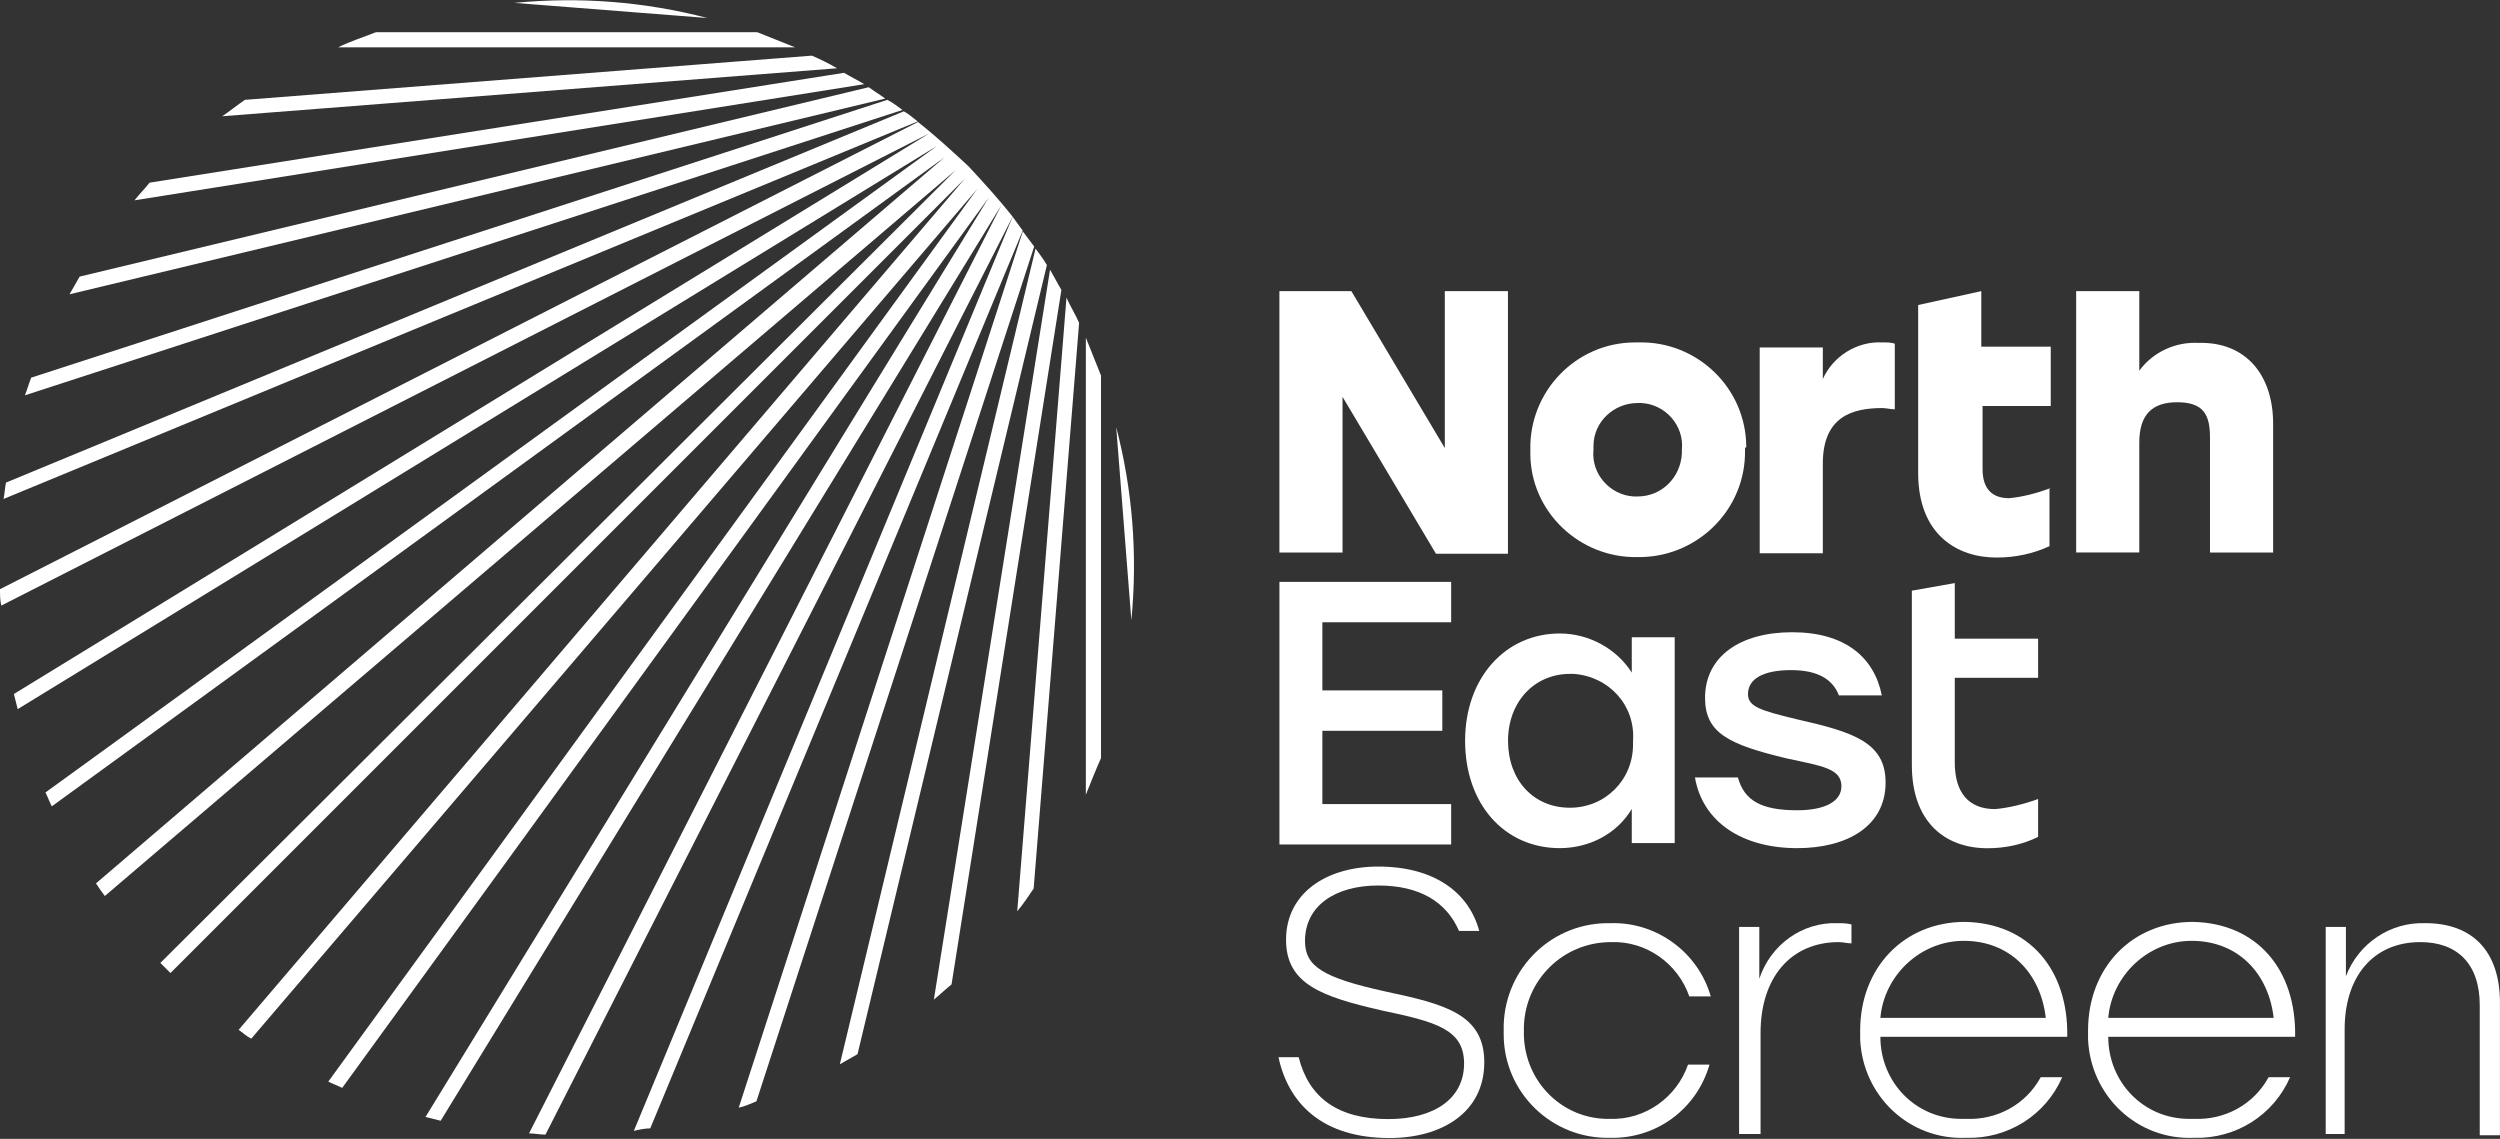 <svg enable-background="new 0 0 198 90.2" viewBox="0 0 198 90.2" xmlns="http://www.w3.org/2000/svg"><rect x="0" y="0" width="198" height="90.2" fill="#333333" stroke="none"/><g fill="#fff"><path d="m10.1 92c-.3-.5-.6-1.1-.9-1.6l-9.2 57.8c.5-.4.9-.8 1.4-1.2z" transform="translate(73.963 -69.036)"/><path d="m72.4 91.2c-.4-.3-.7-.6-1.1-.8l-71.1 29.4c-.1.4-.1.9-.2 1.3z" transform="translate(.278 -81.582)"/><path d="m16.4 91.7c-.3-.5-.6-.9-.9-1.3l-15.5 64.6c.5-.3.9-.5 1.4-.8z" transform="translate(66.515 -70.709)"/><path d="m1.3 162.6 29.5-71.1c-.3-.4-.5-.7-.8-1.1l-30 72.4c.4-.1.9-.2 1.3-.2" transform="translate(50.2 -73.234)"/><path d="m18.9 162.3c.3.2.6.5 1 .7l57.5-67.3-51.4 70.7c.4.2.7.3 1.1.5l51.2-70.5-44.6 72.8c.4.1.8.2 1.2.3l44.4-72.5-37.4 73.5c.4 0 .9.1 1.3.1l37-72.7c-1.1-1.4-2.3-2.7-3.5-4-1.3-1.2-2.6-2.4-4-3.5l-72.7 37c0 .4 0 .9.1 1.3l73.5-37.4-72.5 44.4.3 1.2 72.8-44.6-70.6 51.2c.2.4.3.7.5 1.1l70.7-51.4-67.2 57.5c.2.3.4.6.7 1l67.4-57.5-63 62.8c.1.1.3.3.4.4s.3.3.4.4l62.9-62.9z" transform="translate(0 -80.737)"/><path d="m1.2 93.3c-.4-1-.8-2-1.2-3v36.2c.4-1 .8-2 1.2-2.9z" transform="translate(85.999 -63.559)"/><path d="m23.4 91.6c-.3-.4-.6-.8-.9-1.2l-22.5 69.4c.5-.1.9-.3 1.4-.5z" transform="translate(58.508 -72.075)"/><path d="m4.9 92.4c-.3-.7-.7-1.3-1-2l-3.9 48.6c.5-.6.9-1.2 1.3-1.8z" transform="translate(80.566 -66.829)"/><path d="m64.6 91.3c-.4-.3-.9-.6-1.3-.9l-62.5 15c-.3.5-.5.9-.8 1.4z" transform="translate(5.507 -83.493)"/><path d="m69.4 91.2c-.4-.3-.8-.6-1.2-.8l-67.8 22c-.2.5-.3.9-.5 1.4z" transform="translate(2.073 -82.491)"/><path d="m0 90.4 1.2 15.3c.5-5.2.1-10.3-1.2-15.3" transform="translate(88.404 -56.572)"/><path d="m57.8 91.3c-.5-.3-1.1-.6-1.6-.9l-55 8.7c-.4.5-.8.9-1.2 1.4z" transform="translate(10.65 -84.634)"/><path d="m15.3 91.8c-5-1.3-10.1-1.7-15.3-1.2z" transform="translate(40.735 -90.372)"/><path d="m36.2 91.5c-1-.4-2-.8-3-1.2h-30.2c-1 .4-2 .7-3 1.2z" transform="translate(26.777 -87.75)"/><path d="m48.7 91.4c-.7-.4-1.3-.7-2-1l-44.9 3.5c-.6.4-1.2.9-1.8 1.3z" transform="translate(17.6 -85.993)"/><path d="m18.1 90.4v20.8h-5.7l-7.8-13.1.4-1.2v14.2h-5v-20.7h5.7l7.8 13.1-.4 1.2v-14.3z" transform="translate(101.329 -67.342)"/><path d="m17.1 98.9c.1 4.6-3.6 8.4-8.2 8.5-.1 0-.2 0-.3 0-4.6.1-8.5-3.6-8.5-8.2 0-.1 0-.2 0-.3-.1-4.6 3.6-8.5 8.3-8.5h.3c4.6-.1 8.5 3.6 8.5 8.3-.1 0-.1.1-.1.2m-12 0c-.2 1.9 1.3 3.6 3.2 3.7h.3c1.9 0 3.4-1.5 3.5-3.4 0-.1 0-.2 0-.3.2-1.9-1.3-3.6-3.2-3.7-.1 0-.2 0-.3 0-1.9 0-3.5 1.5-3.5 3.4z" transform="translate(121.104 -63.28)"/><path d="m10.7 90.5v5.2c-.3 0-.7-.1-1-.1-2.4 0-4.7.7-4.7 4.4v7.1h-5v-16.3h5v2.5c.8-1.8 2.7-3 4.7-2.9.4 0 .7 0 1 .1" transform="translate(139.368 -63.281)"/><path d="m15.6 100.9v10.2h-5v-9.1c0-1.8-.5-2.8-2.6-2.8-2 0-3 1-3 3.2v8.7h-5v-20.7h5v6.3c1.1-1.5 2.9-2.3 4.7-2.2 3.7-.1 5.9 2.5 5.9 6.4" transform="translate(164.432 -67.342)"/><path d="m10.5 106c-1.1.4-2.2.7-3.3.8-1.3 0-2.1-.7-2.1-2.3v-5h5.4v-4.7h-5.5v-4.4l-5 1.1v13.3c0 4.9 3.1 6.7 6.2 6.7 1.5 0 2.9-.3 4.2-.9v-4.6z" transform="translate(151.919 -67.343)"/><path d="m16.3 105.9c0 4-3.4 6-7.5 6-5.3 0-8-2.7-8.8-6.4h1.6c.8 3.2 3.1 4.9 7.1 4.9 3.6 0 6-1.6 6-4.4 0-2.7-2.2-3.3-6.5-4.2-4.8-1.1-7.6-2.1-7.6-5.6 0-3.7 3.2-5.8 7.3-5.8 4.5 0 7.2 2.1 8 5.1h-1.6c-1-2.3-3.1-3.6-6.4-3.6-3.4 0-5.8 1.6-5.8 4.4 0 2 1.4 2.9 6.4 4 4.7 1 7.8 1.8 7.8 5.6" transform="translate(101.255 -21.768)"/><path d="m0 98.9c-.1-4.6 3.5-8.4 8.1-8.5h.4c3.6-.1 6.9 2.3 7.9 5.8h-1.7c-.9-2.6-3.4-4.4-6.2-4.3-3.8 0-6.8 3-6.9 6.7v.3c-.1 3.8 2.8 6.9 6.5 7h.3c2.8.1 5.3-1.7 6.2-4.3h1.7c-1 3.5-4.2 5.9-7.9 5.8-4.6.1-8.4-3.6-8.4-8.2 0 0 0-.2 0-.3" transform="translate(119.092 -17.285)"/><path d="m8.9 90.5v1.5c-.3 0-.7-.1-1-.1-3.8 0-6.2 2.8-6.2 7.2v8h-1.7v-16.4h1.6v4.1c.9-2.7 3.4-4.5 6.2-4.4.4 0 .7 0 1.1.1" transform="translate(137.736 -17.285)"/><path d="m16.4 99.4h-14.8c0 3.6 2.8 6.5 6.4 6.5h.4c2.4.1 4.7-1.1 5.9-3.3h1.7c-1.3 3-4.3 4.9-7.6 4.8-4.5.2-8.2-3.3-8.4-7.8 0-.2 0-.5 0-.7 0-5 3.5-8.6 8.3-8.6 5.1.1 8.2 3.8 8.1 9.1m-14.8-1.5h13.1c-.4-3.5-2.8-6.1-6.5-6.1-3.4 0-6.3 2.7-6.6 6.1" transform="translate(147.326 -17.286)"/><path d="m16.4 99.4h-14.8c0 3.6 2.8 6.5 6.4 6.5h.4c2.4.1 4.7-1.1 5.9-3.3h1.7c-1.3 3-4.3 4.9-7.6 4.8-4.5.2-8.2-3.3-8.4-7.8 0-.2 0-.5 0-.7 0-5 3.5-8.6 8.3-8.6 5.1.1 8.2 3.8 8.1 9.1m-14.8-1.5h13.1c-.4-3.5-2.8-6.1-6.5-6.1-3.4 0-6.3 2.7-6.6 6.1" transform="translate(165.374 -17.286)"/><path d="m13.8 96.7v10.5h-1.6v-10.3c0-3.3-1.8-5-4.7-5-3.8 0-6 2.8-6 6.9v8.3h-1.5v-16.4h1.6v3.9c1-2.6 3.5-4.3 6.3-4.2 3.7 0 5.9 2.2 5.9 6.3" transform="translate(184.196 -17.285)"/><path d="m3.4 93.6v5.4h9.5v3.2h-9.5v5.8h10.2v3.2h-13.6v-20.8h13.6v3.2z" transform="translate(101.331 -44.318)"/><path d="m16.6 90.7v16.3h-3.4v-2.7c-1.2 2-3.4 3.1-5.7 3.1-4.4 0-7.5-3.5-7.5-8.5s3.2-8.5 7.5-8.5c2.3 0 4.5 1.2 5.7 3.1v-2.8zm-3.3 8.2c.2-2.8-1.9-5.1-4.7-5.3-.1 0-.2 0-.3 0-2.8 0-4.9 2.2-4.9 5.3s2 5.3 4.9 5.3c2.8 0 5-2.2 5-5 0-.1 0-.2 0-.3" transform="translate(116.036 -40.228)"/><path d="m0 101.8h3.4c.5 1.8 1.8 2.6 4.7 2.6 2.2 0 3.5-.7 3.5-1.9 0-1.4-1.5-1.6-4.3-2.2-4.6-1.1-6.5-2-6.5-4.8 0-3.3 2.8-5.2 6.9-5.2 4.2 0 6.5 2 7.1 5h-3.4c-.5-1.3-1.7-2-3.8-2-2.2 0-3.4.7-3.4 1.9 0 1 1 1.3 3.9 2 4.4 1 7 1.8 7 5 0 3.5-3.1 5.2-7 5.2-4.4 0-7.5-2.1-8.1-5.6" transform="translate(134.24 -40.227)"/><path d="m10 107.6c-1.1.4-2.3.7-3.4.8-2.1 0-3.2-1.3-3.2-3.7v-6.7h6.6v-3.1h-6.6v-4.4l-3.4.6v13.8c0 4.5 2.6 6.6 6 6.6 1.4 0 2.8-.3 4-.9z" transform="translate(151.418 -44.319)"/></g></svg>